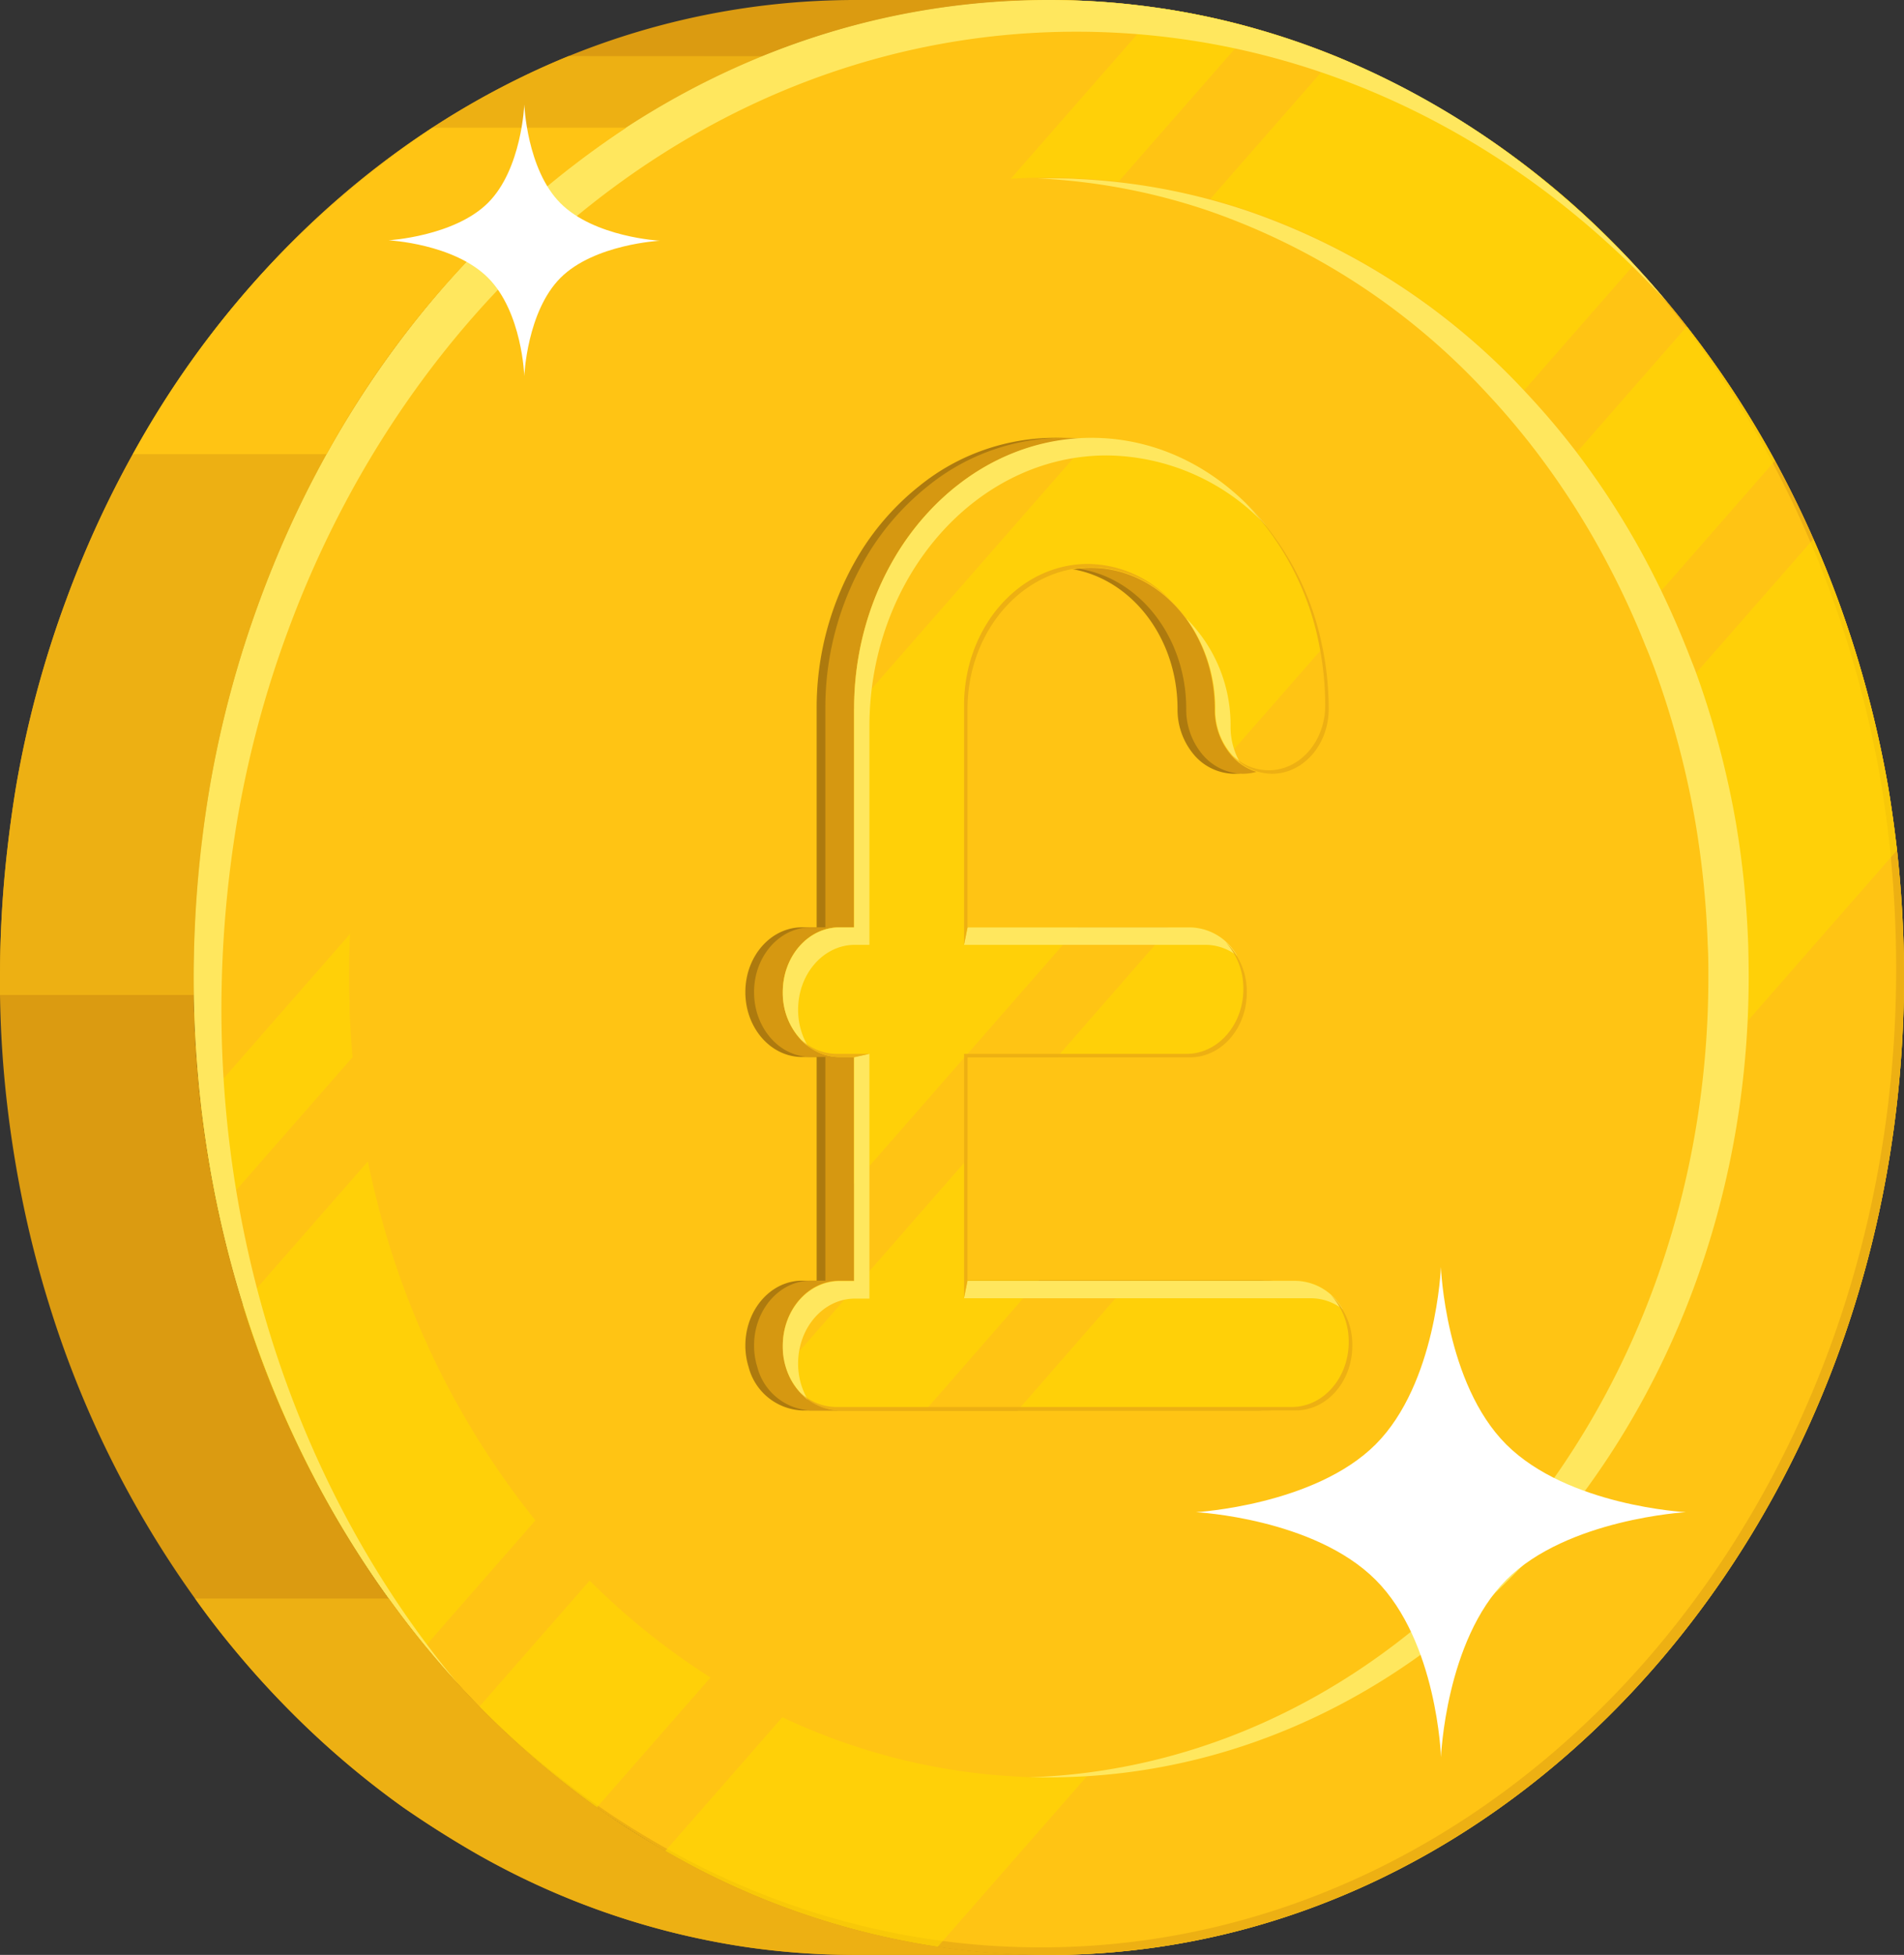 <svg xmlns="http://www.w3.org/2000/svg" viewBox="0 0 218.69 224.45"><rect x="0" y="0" width="218.69" height="224.45" fill="#333333" stroke="none"/><defs><style>.cls-1{isolation:isolate;}.cls-2{fill:#ffc414;}.cls-3{fill:#edb013;}.cls-4{fill:#db9b11;}.cls-5{opacity:0.6;mix-blend-mode:screen;}.cls-6{fill:#ffd900;}.cls-7{fill:#ffe75e;}.cls-8{fill:#ad7a0e;}.cls-9{fill:#d69811;}.cls-10{fill:#fff;}</style></defs><title>Asset 5</title><g class="cls-1"><g id="Layer_2" data-name="Layer 2"><g id="Layer_1-2" data-name="Layer 1"><g id="Coin_right_1" data-name="Coin right 1"><path class="cls-2" d="M218.69,112.17c0,62-44,112.29-98.25,112.29a87,87,0,0,1-12.74-.94,88.79,88.79,0,0,1-31.28-11q-4-2.33-7.86-5a101.41,101.41,0,0,1-13.49-11.57q-3.23-3.29-6.21-6.92A116.08,116.08,0,0,1,27.91,149.8q-1.66-5.28-2.84-10.8c-.85-4-1.52-8.05-2-12.19a130,130,0,0,1-.82-14.64,132.36,132.36,0,0,1,1.83-21.72A120.58,120.58,0,0,1,29.9,68.77C43.21,32.63,72.54,6.14,107.71.94a87,87,0,0,1,25.52,0,85,85,0,0,1,10.68,2.27,87.53,87.53,0,0,1,9.46,3.23,96.92,96.92,0,0,1,34.31,23.94q3.17,3.41,6.07,7.12a112.34,112.34,0,0,1,10.12,15.41c1.58,2.91,3.06,5.9,4.42,9q1.49,3.37,2.78,6.88a125.4,125.4,0,0,1,5.82,21.68q.59,3.56,1,7.18A132,132,0,0,1,218.69,112.17Z"/><path class="cls-2" d="M218.69,112.17c0,62-44,112.29-98.25,112.29a87,87,0,0,1-12.74-.94,88.79,88.79,0,0,1-31.28-11q-4-2.33-7.86-5a101.41,101.41,0,0,1-13.49-11.57q-3.23-3.29-6.21-6.92A116.08,116.08,0,0,1,27.91,149.8q-1.66-5.28-2.84-10.8c-.85-4-1.52-8.05-2-12.19a130,130,0,0,1-.82-14.64,132.36,132.36,0,0,1,1.83-21.72A120.58,120.58,0,0,1,29.9,68.77C43.21,32.63,72.54,6.14,107.71.94a87,87,0,0,1,25.52,0,85,85,0,0,1,10.68,2.27,87.53,87.53,0,0,1,9.46,3.23,96.92,96.92,0,0,1,34.31,23.94q3.17,3.41,6.07,7.12a112.34,112.34,0,0,1,10.12,15.41c1.58,2.91,3.06,5.9,4.42,9q1.49,3.37,2.78,6.88a125.4,125.4,0,0,1,5.82,21.68q.59,3.56,1,7.18A132,132,0,0,1,218.69,112.17Z"/><path class="cls-3" d="M218.69,112.17c0,62-44,112.29-98.25,112.29a87,87,0,0,1-12.74-.94,88.79,88.79,0,0,1-31.28-11q-4-2.33-7.86-5a101.41,101.41,0,0,1-13.49-11.57A101.25,101.25,0,0,0,67.66,206.6q3.82,2.73,7.86,5.05a88.79,88.79,0,0,0,31.28,11,87,87,0,0,0,12.74.94c54.25,0,98.25-50.28,98.25-112.29A132.44,132.44,0,0,0,217,96.73q-.41-3.63-1-7.17a125.36,125.36,0,0,0-5.82-21.69q-1.29-3.51-2.78-6.88c-1.35-3.08-2.83-6.07-4.42-9a111.18,111.18,0,0,0-10.12-15.41q-2.89-3.72-6.07-7.12c-.58-.62-1.17-1.25-1.78-1.86.91.89,1.8,1.82,2.67,2.75q3.17,3.41,6.07,7.12a112.34,112.34,0,0,1,10.12,15.41c1.58,2.91,3.06,5.9,4.42,9q1.49,3.37,2.78,6.88a125.4,125.4,0,0,1,5.82,21.68q.59,3.56,1,7.18A132,132,0,0,1,218.69,112.17Z"/><path class="cls-4" d="M107.7,223.52a87,87,0,0,0,12.74.94H98.18a86.94,86.94,0,0,1-12.73-.94,88.75,88.75,0,0,1-31.28-11q-4-2.33-7.86-5a101.2,101.2,0,0,1-13.49-11.57q-3.23-3.29-6.21-6.92c-1.46-1.77-2.86-3.6-4.2-5.48A117.1,117.1,0,0,1,5.65,149.8Q4,144.51,2.82,139c-.85-4-1.52-8.05-2-12.19A124.67,124.67,0,0,1,0,114.24c0-.69,0-1.38,0-2.07A128.64,128.64,0,0,1,.82,97.73q.41-3.67,1-7.28A120.5,120.5,0,0,1,7.64,68.77a118.4,118.4,0,0,1,7.61-16.62c10.18-18.31,24.85-33,42.25-42.08,2.55-1.33,5.16-2.55,7.82-3.63A87.4,87.4,0,0,1,98.18,0h22.25A87.55,87.55,0,0,0,87.58,6.45c-2.67,1.08-5.28,2.3-7.84,3.63C62.35,19.14,47.68,33.84,37.51,52.15A117.65,117.65,0,0,0,29.9,68.77a120.58,120.58,0,0,0-5.82,21.68q-.6,3.6-1,7.28a128.86,128.86,0,0,0-.82,14.44c0,.7,0,1.39,0,2.07a125.2,125.2,0,0,0,.8,12.57c.47,4.14,1.15,8.21,2,12.19q1.19,5.51,2.84,10.8a116.91,116.91,0,0,0,16.74,33.74c1.34,1.87,2.75,3.71,4.2,5.48q3,3.63,6.21,6.92a101.41,101.41,0,0,0,13.49,11.57q3.82,2.71,7.86,5A88.79,88.79,0,0,0,107.7,223.52Z"/><path class="cls-3" d="M87.58,6.45c-2.67,1.08-5.28,2.3-7.84,3.63C62.35,19.14,47.68,33.84,37.51,52.15A117.65,117.65,0,0,0,29.9,68.77a120.58,120.58,0,0,0-5.82,21.68q-.6,3.6-1,7.28a128.86,128.86,0,0,0-.82,14.44c0,.7,0,1.39,0,2.07H0c0-.69,0-1.38,0-2.07A128.64,128.64,0,0,1,.82,97.73q.41-3.67,1-7.28A120.5,120.5,0,0,1,7.64,68.77a118.4,118.4,0,0,1,7.61-16.62c10.18-18.31,24.85-33,42.25-42.08,2.55-1.33,5.16-2.55,7.82-3.63Z"/><g class="cls-5"><path class="cls-6" d="M187.68,30.39,48.86,189a116.12,116.12,0,0,1-21-39.21L153.37,6.45A96.94,96.94,0,0,1,187.68,30.39Z"/><path class="cls-6" d="M217.88,97.63,107.7,223.52a88.61,88.61,0,0,1-31.28-11L208.28,61.89q1.49,3.37,2.78,6.88a125.6,125.6,0,0,1,5.82,21.68Q217.47,94,217.88,97.63Z"/><path class="cls-6" d="M203.86,52.91,68.56,207.51a101.05,101.05,0,0,1-13.49-11.57L193.74,37.5A112.27,112.27,0,0,1,203.86,52.91Z"/><path class="cls-6" d="M143.91,3.22,25.07,139q-1.28-6-2-12.19L133.24.94A84.55,84.55,0,0,1,143.91,3.22Z"/></g><path class="cls-7" d="M191.53,34.75C173.9,15.47,150,3.64,123.62,3.64,82.9,3.64,48,32,33.08,72.41a121.12,121.12,0,0,0-5.82,21.68,132,132,0,0,0-1.83,21.71c0,30,10.33,57.33,27.13,77.47-18.67-20.43-30.31-49.22-30.31-81.11a132.13,132.13,0,0,1,1.83-21.71,121.27,121.27,0,0,1,5.82-21.68C44.79,28.34,79.71,0,120.43,0,148.43,0,173.64,13.33,191.53,34.75Z"/><path class="cls-2" d="M200.85,112.17c0,50.68-36.07,91.9-80.41,91.9-1.08,0-2.16,0-3.23-.07a71.67,71.67,0,0,1-30.05-8.19,77.52,77.52,0,0,1-7.35-4.38A82,82,0,0,1,67.35,181.1q-3-3-5.66-6.3a95.87,95.87,0,0,1-18.31-36.58,103.77,103.77,0,0,1-3.22-22.28c0-1.25-.07-2.51-.07-3.78a109,109,0,0,1,1.5-17.84,99.47,99.47,0,0,1,4.74-17.64C58.94,42.49,88,20.39,120.44,20.39c1.1,0,2.19,0,3.28.08a70.4,70.4,0,0,1,10.43,1.25,71.66,71.66,0,0,1,9.08,2.41,78.35,78.35,0,0,1,32,20.87q2.89,3.07,5.52,6.48a92.86,92.86,0,0,1,9,14.25q2.08,4.06,3.82,8.42c.34.83.66,1.68,1,2.52a101.78,101.78,0,0,1,4.75,17.7,107,107,0,0,1,1.42,14.13C200.83,109.74,200.85,111,200.85,112.17Z"/><path class="cls-8" d="M151,154.49c0,4.11-2.92,7.45-6.52,7.45H92.13a6.64,6.64,0,0,1-6.15-5,8.28,8.28,0,0,1-.37-2.45c0-4.11,2.92-7.45,6.52-7.45h1.67V121.36H92.13c-3.6,0-6.52-3.33-6.52-7.45s2.92-7.44,6.52-7.44h1.67V81.39a34.08,34.08,0,0,1,4.79-17.59,29.73,29.73,0,0,1,7-8A24.79,24.79,0,0,1,121,50.27h0c12.92,0,23.77,10.33,26.56,24.13a35.38,35.38,0,0,1,.7,7c0,4.11-2.92,7.44-6.52,7.44A6.15,6.15,0,0,1,137,86.49a8,8,0,0,1-1.75-5.08c0-9-6.38-16.25-14.23-16.25s-14.22,7.29-14.22,16.25v25.05h25.56c3.6,0,6.52,3.33,6.52,7.44s-2.92,7.45-6.52,7.45H106.83V147h37.69C148.11,147,151,150.38,151,154.49Z"/><path class="cls-9" d="M152,154.49c0,4.11-2.92,7.45-6.52,7.45H93.13a6.64,6.64,0,0,1-6.15-5,8.31,8.31,0,0,1-.37-2.45c0-4.11,2.92-7.45,6.52-7.45h1.67V121.36H93.13c-3.6,0-6.52-3.33-6.52-7.45s2.92-7.44,6.52-7.44h1.67V81.39a34.09,34.09,0,0,1,4.79-17.59,29.72,29.72,0,0,1,7-8A24.79,24.79,0,0,1,122,50.27h0c12.92,0,23.77,10.33,26.56,24.13a35.38,35.38,0,0,1,.7,7c0,4.11-2.92,7.44-6.52,7.44A6.15,6.15,0,0,1,138,86.49a8,8,0,0,1-1.75-5.08c0-9-6.38-16.25-14.23-16.25s-14.22,7.29-14.22,16.25v25.05h25.56c3.6,0,6.52,3.33,6.52,7.44s-2.92,7.45-6.52,7.45H107.83V147h37.69C149.11,147,152,150.38,152,154.49Z"/><path class="cls-2" d="M155.33,154.49c0,4.11-2.92,7.45-6.52,7.45H96.43a6.64,6.64,0,0,1-6.15-5,8.31,8.31,0,0,1-.37-2.45c0-4.11,2.92-7.45,6.52-7.45h1.67V121.36H96.43c-3.6,0-6.52-3.33-6.52-7.45s2.92-7.44,6.52-7.44h1.67V81.39a34.09,34.09,0,0,1,4.79-17.59,29.71,29.71,0,0,1,7-8,24.78,24.78,0,0,1,15.4-5.48h0c12.92,0,23.77,10.33,26.56,24.13a35.38,35.38,0,0,1,.7,7c0,4.11-2.92,7.44-6.52,7.44a6.15,6.15,0,0,1-4.76-2.36,8,8,0,0,1-1.75-5.08c0-9-6.38-16.25-14.23-16.25s-14.22,7.29-14.22,16.25v25.05h25.56c3.6,0,6.52,3.33,6.52,7.44s-2.91,7.45-6.52,7.45H111.13V147h37.69C152.42,147,155.33,150.38,155.33,154.49Z"/><g class="cls-5"><path class="cls-6" d="M151.91,74.41,141.33,86.49a8,8,0,0,1-1.75-5.08c0-9-6.38-16.25-14.23-16.25s-14.22,7.29-14.22,16.25v25.05h12.72L98.09,135.9V121.36H96.43c-3.6,0-6.52-3.33-6.52-7.45s2.92-7.44,6.52-7.44h1.67V81.39l27.23-31.12h0C138.27,50.27,149.12,60.6,151.91,74.41Z"/><path class="cls-6" d="M155.33,154.49c0,4.11-2.92,7.45-6.52,7.45H116.89l13-14.89h18.9C152.42,147,155.33,150.38,155.33,154.49Z"/><path class="cls-6" d="M119.32,147l-13,14.89H96.43a6.64,6.64,0,0,1-6.15-5l20.85-23.82V147Z"/><path class="cls-6" d="M143.21,113.91c0,4.11-2.91,7.45-6.52,7.45H121.43l13-14.89h2.24C140.29,106.47,143.21,109.8,143.21,113.91Z"/><path class="cls-6" d="M109.93,55.75l-7,8A29.71,29.71,0,0,1,109.93,55.75Z"/></g><path class="cls-7" d="M99.86,121v28.1H98.19c-3.6,0-6.52,3.33-6.52,7.45a8.18,8.18,0,0,0,1.11,4.16,7.76,7.76,0,0,1-2.87-6.17c0-4.11,2.92-7.45,6.52-7.45h1.67V121.35S99.86,121,99.86,121Z"/><path class="cls-7" d="M142.1,109.75a5.94,5.94,0,0,0-3.64-1.27H110.73l.4-2h25.57A6.33,6.33,0,0,1,142.1,109.75Z"/><path class="cls-7" d="M142.45,87.59a7.76,7.76,0,0,1-2.87-6.17A17.6,17.6,0,0,0,136.25,71a17.22,17.22,0,0,1,5.09,12.45A8.17,8.17,0,0,0,142.45,87.59Z"/><path class="cls-7" d="M127.12,52.29c-15,0-27.26,14-27.26,31.14v25.05H98.19c-3.6,0-6.52,3.33-6.52,7.45a8.18,8.18,0,0,0,1.11,4.16,7.76,7.76,0,0,1-2.87-6.17c0-4.11,2.92-7.44,6.52-7.44h1.67V81.41c0-17.17,12.23-31.14,27.26-31.14,8,0,15.14,3.92,20.13,10.16A25.38,25.38,0,0,0,127.12,52.29Z"/><path class="cls-7" d="M154.22,150.33a5.94,5.94,0,0,0-3.64-1.27H110.73l.4-2h37.69A6.34,6.34,0,0,1,154.22,150.33Z"/><path class="cls-3" d="M96.43,121.36a6.06,6.06,0,0,1-4.41-2A6,6,0,0,0,96,121h3.84l-1.76.4Z"/><path class="cls-3" d="M111.13,106.47l-.4,2V81c0-9,6.37-16.25,14.22-16.25a13.18,13.18,0,0,1,9.45,4.12,13.14,13.14,0,0,0-9.05-3.72c-7.84,0-14.22,7.3-14.22,16.26Z"/><path class="cls-3" d="M111.13,147l-.4,2V121h25.56c3.6,0,6.52-3.34,6.52-7.45a7.92,7.92,0,0,0-2.06-5.41,7.8,7.8,0,0,1,2.46,5.81c0,4.11-2.92,7.45-6.52,7.45H111.13Z"/><path class="cls-3" d="M152.21,81a35.64,35.64,0,0,0-.7-7,32.21,32.21,0,0,0-8.45-16.24,32.13,32.13,0,0,1,8.85,16.64,35,35,0,0,1,.7,7c0,4.11-2.92,7.44-6.52,7.44a6.06,6.06,0,0,1-4.51-2.09,6,6,0,0,0,4.11,1.69C149.29,88.46,152.21,85.13,152.21,81Z"/><path class="cls-3" d="M155.33,154.49c0,4.12-2.91,7.45-6.51,7.45H96.43a6.11,6.11,0,0,1-4.53-2.09A6,6,0,0,0,96,161.54h52.39c3.6,0,6.52-3.34,6.52-7.45a7.92,7.92,0,0,0-2.06-5.42A7.82,7.82,0,0,1,155.33,154.49Z"/><path class="cls-2" d="M49.68,14.66A105.85,105.85,0,0,0,15.26,52.15H37.51A105.79,105.79,0,0,1,71.93,14.66Z"/><path class="cls-3" d="M120.43,224.45H98.18a86.94,86.94,0,0,1-12.73-.94,88.75,88.75,0,0,1-31.28-11q-4-2.33-7.86-5a101.2,101.2,0,0,1-13.49-11.57q-3.23-3.29-6.21-6.92c-1.46-1.77-2.86-3.6-4.2-5.48H44.66c1.34,1.87,2.75,3.71,4.2,5.48q3,3.63,6.21,6.92a101.41,101.41,0,0,0,13.49,11.57q3.82,2.71,7.86,5a88.79,88.79,0,0,0,31.28,11A87,87,0,0,0,120.43,224.45Z"/><path class="cls-10" d="M64.37,23.33C60.5,19.45,60.22,12,60.22,12s-.29,7.41-4.16,11.28-11.43,4.31-11.43,4.31,7.51.38,11.43,4.31,4.16,11.28,4.16,11.28.29-7.41,4.16-11.28S75.8,27.64,75.8,27.64,68.29,27.25,64.37,23.33Z"/><path class="cls-7" d="M200.85,112.17c0,50.68-36.07,91.9-80.4,91.9-.79,0-1.57,0-2.35,0,43.29-1.39,78.12-42.06,78.12-91.86,0-1.21,0-2.43-.07-3.66a106.37,106.37,0,0,0-1.42-14.13A102,102,0,0,0,190,76.68c-.32-.84-.64-1.69-1-2.52-1.15-2.9-2.43-5.71-3.82-8.41a92,92,0,0,0-9-14.25q-2.63-3.41-5.52-6.48a78.3,78.3,0,0,0-32-20.87,71.43,71.43,0,0,0-19.51-3.67l-.92,0c.76,0,1.52,0,2.28,0,1.1,0,2.19,0,3.27.07a71.43,71.43,0,0,1,19.51,3.67,78.3,78.3,0,0,1,32,20.87c1.92,2.05,3.77,4.21,5.52,6.48a92.16,92.16,0,0,1,9,14.25c1.38,2.7,2.66,5.51,3.82,8.41.34.83.66,1.68,1,2.52a102.06,102.06,0,0,1,4.75,17.7,106.24,106.24,0,0,1,1.42,14.13C200.83,109.73,200.85,111,200.85,112.17Z"/><path class="cls-10" d="M173,165.84c-7-7-7.5-20.37-7.5-20.37S165,158.84,158,165.84s-20.63,7.78-20.63,7.78,13.55.69,20.63,7.77,7.51,20.36,7.51,20.36.52-13.37,7.5-20.36,20.63-7.77,20.63-7.77S180.09,172.92,173,165.84Z"/></g></g></g></g></svg>